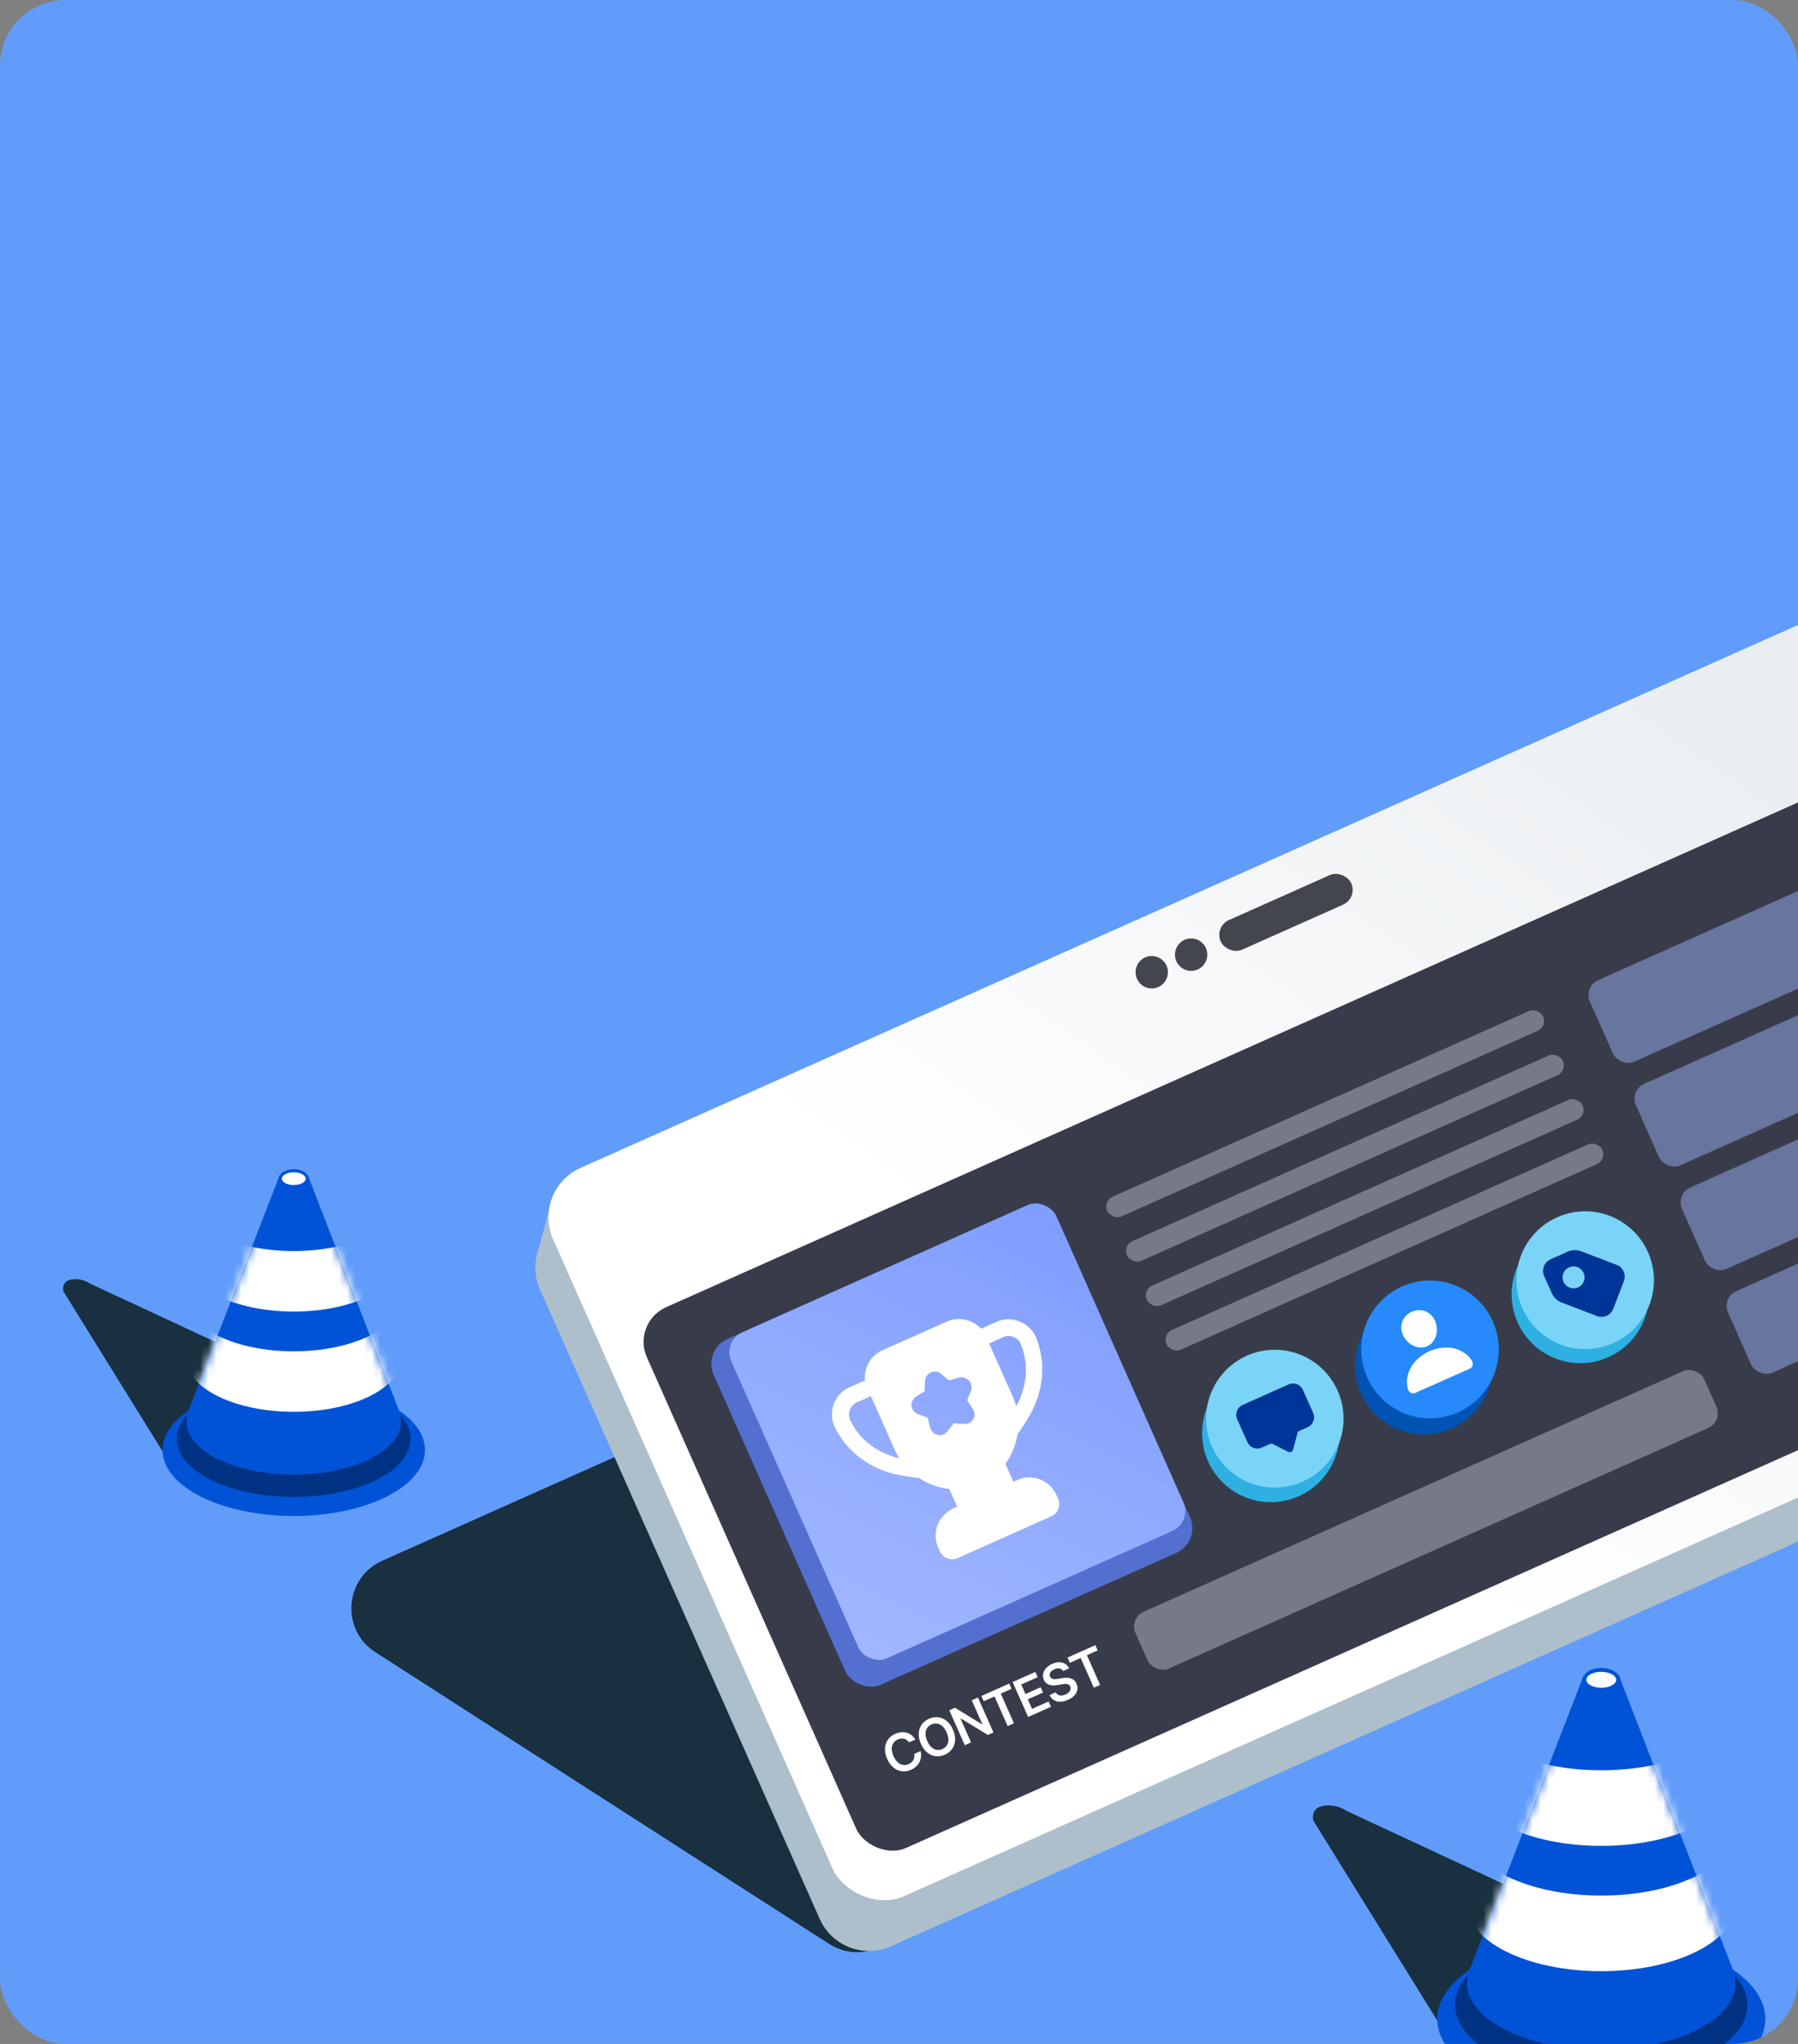 <svg width="220" height="250" viewBox="0 0 220 250" fill="none" xmlns="http://www.w3.org/2000/svg">
<rect x="0" y="0" width="220" height="250" fill="#808080" stroke="none"/>
<g clip-path="url(#clip0_23196_6509)">
<rect width="220" height="250" rx="8" fill="#619CFB"/>
<path d="M20.392 178.323L7.769 157.973C7.648 157.56 7.667 156.689 8.714 156.501C9.761 156.313 10.674 156.75 10.999 156.991L44.864 172.753L20.392 178.323Z" fill="#183040"/>
<ellipse cx="35.943" cy="177.352" rx="16.057" ry="8.077" fill="#0053D7"/>
<ellipse cx="35.942" cy="175.99" rx="14.306" ry="7.104" fill="#003283"/>
<path d="M49.016 173.022H22.868L34.206 143.778H37.677L49.016 173.022Z" fill="#0053D7"/>
<ellipse cx="35.941" cy="173.849" rx="13.138" ry="6.52" fill="#0053D7"/>
<ellipse cx="35.942" cy="144.265" rx="1.877" ry="1.265" fill="#0053D7"/>
<ellipse cx="35.942" cy="144.168" rx="1.46" ry="0.779" fill="white"/>
<mask id="mask0_23196_6509" style="mask-type:alpha" maskUnits="userSpaceOnUse" x="22" y="143" width="28" height="38">
<path d="M49.016 173.022H22.868L34.206 143.778H37.677L49.016 173.022Z" fill="#0053D7"/>
<ellipse cx="35.941" cy="173.849" rx="13.138" ry="6.52" fill="#0053D7"/>
<ellipse cx="35.942" cy="144.265" rx="1.877" ry="1.265" fill="#0053D7"/>
<ellipse cx="35.942" cy="144.168" rx="1.265" ry="0.584" fill="white"/>
</mask>
<g mask="url(#mask0_23196_6509)">
<path d="M46.761 150.201C48.223 151.252 49.08 152.525 49.08 153.899C49.08 157.5 43.198 160.42 35.942 160.42C28.687 160.42 22.805 157.5 22.805 153.899C22.805 152.525 23.662 151.252 25.124 150.201C27.494 151.905 31.455 153.023 35.942 153.023C40.43 153.023 44.391 151.905 46.761 150.201Z" fill="white"/>
<path d="M46.761 162.463C48.223 163.515 49.08 164.788 49.08 166.162C49.08 169.763 43.198 172.682 35.942 172.682C28.687 172.682 22.805 169.763 22.805 166.162C22.805 164.788 23.662 163.514 25.124 162.463C27.494 164.167 31.455 165.286 35.942 165.286C40.43 165.286 44.391 164.167 46.761 162.463Z" fill="white"/>
</g>
<path d="M45.917 202.076C41.659 199.339 42.147 192.961 46.773 190.898L201.63 121.842C203.589 120.968 205.854 121.14 207.657 122.299L263.195 157.992C267.453 160.729 266.965 167.107 262.34 169.17L107.483 238.226C105.524 239.1 103.258 238.928 101.455 237.769L45.917 202.076Z" fill="#183040"/>
<path d="M69.568 148.93L226.756 78.834C230.09 77.347 233.995 78.846 235.477 82.181L268.792 157.127L271.693 156.84L270.261 162.138C270.154 164.564 268.714 166.841 266.347 167.897L109.017 238.056C105.684 239.542 101.779 238.043 100.296 234.707L66.076 157.724C65.529 156.495 65.388 155.188 65.595 153.952L65.585 153.954L65.614 153.842C65.679 153.491 65.772 153.147 65.891 152.812L67.614 146.424L69.568 148.93Z" fill="#ACBFCB"/>
<rect width="185.482" height="97.466" rx="6.61" transform="matrix(0.913 -0.407 0.406 0.914 64.994 145.543)" fill="url(#paint0_linear_23196_6509)"/>
<rect width="176.241" height="72.356" rx="4.627" transform="matrix(0.913 -0.407 0.406 0.914 77.267 161.776)" fill="#383C4A"/>
<rect width="46.206" height="46.255" rx="3.305" transform="matrix(0.913 -0.407 0.406 0.914 85.98 165.125)" fill="#5370D1"/>
<rect width="43.565" height="43.612" rx="2.644" transform="matrix(0.913 -0.407 0.406 0.914 88.391 164.05)" fill="url(#paint1_linear_23196_6509)"/>
<rect width="17.492" height="3.965" rx="1.982" transform="matrix(0.913 -0.407 0.406 0.914 148.561 113.342)" fill="#43464F"/>
<ellipse cx="1.98" cy="1.982" rx="1.98" ry="1.982" transform="matrix(0.913 -0.407 0.406 0.914 143.134 115.762)" fill="#43464F"/>
<ellipse cx="1.98" cy="1.982" rx="1.98" ry="1.982" transform="matrix(0.913 -0.407 0.406 0.914 138.312 117.912)" fill="#43464F"/>
<rect width="58.417" height="2.643" rx="1.322" transform="matrix(0.913 -0.407 0.406 0.914 134.946 146.906)" fill="#767A86"/>
<rect width="45.215" height="10.903" rx="1.983" transform="matrix(0.913 -0.407 0.406 0.914 193.726 120.695)" fill="#67759F"/>
<rect width="45.215" height="10.903" rx="1.983" transform="matrix(0.913 -0.407 0.406 0.914 204.999 146.055)" fill="#67759F"/>
<rect width="45.215" height="10.903" rx="1.983" transform="matrix(0.913 -0.407 0.406 0.914 199.362 133.375)" fill="#67759F"/>
<rect width="45.215" height="10.903" rx="1.983" transform="matrix(0.913 -0.407 0.406 0.914 210.635 158.735)" fill="#67759F"/>
<rect width="58.417" height="2.643" rx="1.322" transform="matrix(0.913 -0.407 0.406 0.914 137.362 152.34)" fill="#767A86"/>
<rect width="58.417" height="2.643" rx="1.322" transform="matrix(0.913 -0.407 0.406 0.914 139.778 157.775)" fill="#767A86"/>
<rect width="76.239" height="7.599" rx="1.983" transform="matrix(0.913 -0.407 0.406 0.914 138.13 197.942)" fill="#767A86"/>
<ellipse cx="8.416" cy="8.425" rx="8.416" ry="8.425" transform="matrix(0.913 -0.407 0.406 0.914 144.392 171.032)" fill="#2EB0E2"/>
<ellipse cx="8.416" cy="8.425" rx="8.416" ry="8.425" transform="matrix(0.913 -0.407 0.406 0.914 163.11 162.748)" fill="#0053B2"/>
<ellipse cx="8.416" cy="8.425" rx="8.416" ry="8.425" transform="matrix(0.913 -0.407 0.406 0.914 182.264 154.029)" fill="#2EB0E2"/>
<rect width="58.417" height="2.643" rx="1.322" transform="matrix(0.913 -0.407 0.406 0.914 142.195 163.21)" fill="#767A86"/>
<ellipse cx="8.416" cy="8.425" rx="8.416" ry="8.425" transform="matrix(0.913 -0.407 0.406 0.914 144.879 169.247)" fill="#7AD4F7"/>
<ellipse cx="8.416" cy="8.425" rx="8.416" ry="8.425" transform="matrix(0.913 -0.407 0.406 0.914 163.868 160.779)" fill="#268AFC"/>
<ellipse cx="8.416" cy="8.425" rx="8.416" ry="8.425" transform="matrix(0.913 -0.407 0.406 0.914 182.857 152.311)" fill="#7AD4F7"/>
<path d="M111.231 213.113C110.911 212.641 110.37 212.529 109.852 212.76C109.153 213.071 108.897 213.829 109.329 214.795C109.763 215.778 110.493 216.078 111.189 215.768C111.696 215.542 111.98 215.076 111.86 214.529L112.632 214.184C112.879 215.057 112.495 216.012 111.484 216.463C110.358 216.965 109.166 216.518 108.557 215.139C107.941 213.76 108.416 212.573 109.533 212.075C110.476 211.654 111.448 211.878 112.003 212.769L111.231 213.113ZM116.6 211.553C117.216 212.932 116.735 214.122 115.618 214.62C114.495 215.121 113.295 214.677 112.685 213.298C112.069 211.92 112.544 210.732 113.667 210.231C114.784 209.733 115.989 210.171 116.6 211.553ZM113.458 212.954C113.889 213.931 114.616 214.24 115.311 213.93C116.01 213.618 116.264 212.872 115.827 211.897C115.397 210.92 114.673 210.61 113.974 210.922C113.278 211.232 113.021 211.979 113.458 212.954ZM119.661 207.629L121.559 211.9L120.875 212.205L117.555 210.187L117.52 210.202L118.818 213.122L118.052 213.464L116.153 209.193L116.849 208.883L120.157 210.906L120.198 210.888L118.9 207.968L119.661 207.629ZM120.367 208.085L120.081 207.442L123.483 205.925L123.768 206.568L122.454 207.154L124.066 210.782L123.3 211.123L121.687 207.496L120.367 208.085ZM125.801 210.008L123.903 205.738L126.679 204.5L126.965 205.142L124.955 206.039L125.474 207.207L127.337 206.376L127.623 207.019L125.76 207.85L126.279 209.017L128.301 208.116L128.589 208.765L125.801 210.008ZM130.08 204.39C129.877 204.038 129.473 203.964 129.015 204.172C128.527 204.386 128.343 204.75 128.483 205.073C128.64 205.434 129.086 205.412 129.476 205.337L129.925 205.264C130.627 205.128 131.389 205.191 131.72 205.934C132.053 206.683 131.688 207.46 130.665 207.917C129.672 208.359 128.829 208.163 128.422 207.334L129.176 206.998C129.41 207.427 129.881 207.478 130.369 207.264C130.871 207.037 131.11 206.637 130.951 206.27C130.798 205.935 130.429 205.93 129.914 206.019L129.375 206.11C128.592 206.24 127.999 206.081 127.726 205.467C127.391 204.712 127.837 203.913 128.736 203.512C129.641 203.108 130.483 203.344 130.816 204.061L130.08 204.39ZM130.906 203.385L130.621 202.742L134.022 201.225L134.308 201.868L132.993 202.454L134.606 206.082L133.839 206.423L132.227 202.796L130.906 203.385Z" fill="white"/>
<path d="M174.463 160.413C173.919 160.181 173.31 160.191 172.744 160.442C172.175 160.696 171.758 161.141 171.568 161.698C171.376 162.26 171.437 162.881 171.739 163.446C172.336 164.561 173.63 165.108 174.624 164.666C175.619 164.223 176.077 162.896 175.649 161.706C175.434 161.108 175.012 160.649 174.463 160.413ZM179.823 167.412L173.186 170.366C173.1 170.406 173.006 170.426 172.911 170.425C172.816 170.424 172.722 170.402 172.637 170.36C172.449 170.268 172.31 170.09 172.257 169.871C172.023 168.918 172.19 167.955 172.738 167.087C173.226 166.316 173.991 165.671 174.893 165.269C175.795 164.868 176.787 164.731 177.686 164.884C178.698 165.057 179.525 165.577 180.077 166.389C180.204 166.575 180.243 166.797 180.186 166.998C180.16 167.09 180.114 167.175 180.051 167.246C179.988 167.317 179.91 167.374 179.823 167.412Z" fill="white"/>
<path d="M198.314 154.992C198.162 154.865 197.988 154.769 197.799 154.709L193.476 153.049C193.212 152.947 192.931 152.898 192.649 152.905C192.366 152.912 192.088 152.975 191.83 153.091L189.727 154.027C189.541 154.109 189.373 154.228 189.232 154.375C189.092 154.523 188.982 154.696 188.908 154.886C188.835 155.076 188.8 155.279 188.805 155.483C188.81 155.686 188.856 155.887 188.938 156.073L189.875 158.176C189.989 158.435 190.154 158.669 190.359 158.864C190.565 159.059 190.807 159.211 191.072 159.312L195.395 160.972C195.586 161.045 195.789 161.08 195.994 161.074C196.198 161.071 196.399 161.027 196.586 160.943C196.961 160.771 197.252 160.457 197.396 160.071L198.045 158.389L198.69 156.709C198.763 156.518 198.798 156.315 198.792 156.111C198.78 155.699 198.606 155.309 198.309 155.025L198.314 154.992ZM193.081 157.465C192.839 157.573 192.569 157.607 192.308 157.562C192.046 157.517 191.804 157.395 191.611 157.212C191.418 157.03 191.284 156.794 191.226 156.535C191.167 156.276 191.187 156.005 191.282 155.757C191.377 155.51 191.543 155.295 191.76 155.142C191.977 154.989 192.235 154.903 192.5 154.896C192.765 154.889 193.027 154.961 193.252 155.103C193.476 155.245 193.654 155.45 193.762 155.692C193.835 155.854 193.876 156.028 193.881 156.206C193.887 156.383 193.858 156.559 193.795 156.725C193.732 156.891 193.637 157.043 193.516 157.172C193.394 157.301 193.249 157.405 193.087 157.478L193.081 157.465Z" fill="#003598"/>
<path d="M160.006 174.561L158.99 175.013C158.93 175.04 158.877 175.079 158.835 175.13C158.792 175.18 158.762 175.239 158.746 175.302L158.223 177.294C158.206 177.358 158.175 177.418 158.132 177.468C158.09 177.518 158.036 177.558 157.976 177.585C157.915 177.612 157.85 177.625 157.784 177.623C157.718 177.621 157.653 177.604 157.594 177.574L155.764 176.63C155.706 176.599 155.642 176.582 155.576 176.58C155.51 176.578 155.445 176.591 155.385 176.618L154.375 177.068C153.706 177.365 152.928 177.067 152.631 176.398L151.377 173.583C151.079 172.914 151.378 172.136 152.047 171.839L157.678 169.332C158.347 169.034 159.124 169.333 159.422 170.001L160.675 172.817C160.973 173.485 160.675 174.263 160.006 174.561Z" fill="#003598"/>
<path d="M124.514 161.546C124.069 161.397 123.6 161.336 123.132 161.37C122.664 161.403 122.208 161.529 121.79 161.741L120.033 162.523C119.603 162.053 119.057 161.705 118.45 161.513C118.001 161.365 117.527 161.307 117.055 161.342C116.584 161.377 116.124 161.505 115.701 161.718L108.21 165.054C107.751 165.221 107.33 165.48 106.973 165.814C106.616 166.148 106.33 166.55 106.132 166.997C105.873 167.574 105.774 168.209 105.847 168.837L104.115 169.608C103.671 169.777 103.264 170.033 102.92 170.361C102.576 170.689 102.301 171.083 102.111 171.519C101.913 171.966 101.806 172.449 101.797 172.938C101.787 173.427 101.875 173.913 102.056 174.368C102.781 175.952 103.899 177.325 105.304 178.357C106.727 179.418 108.379 180.129 110.128 180.434L111.485 180.671L112.485 180.801C113.585 181.525 114.84 181.979 116.148 182.125L117.114 184.293L116.636 184.506C115.756 184.898 115.068 185.626 114.725 186.526C114.38 187.428 114.408 188.429 114.802 189.311L114.983 189.718C115.071 189.92 115.198 190.102 115.357 190.254C115.516 190.406 115.703 190.526 115.908 190.606C116.322 190.764 116.783 190.75 117.186 190.569L128.608 185.484C128.912 185.353 129.169 185.132 129.346 184.852C129.523 184.572 129.611 184.245 129.598 183.914C129.593 183.695 129.541 183.477 129.449 183.278L129.268 182.871C128.875 181.988 128.15 181.297 127.25 180.951C126.352 180.605 125.353 180.629 124.472 181.019L123.991 181.232L123.02 179.051C123.792 177.98 124.3 176.741 124.502 175.436L125.093 174.583L125.786 173.462C126.73 171.952 127.31 170.243 127.478 168.47C127.646 166.717 127.366 164.951 126.664 163.336C126.207 162.483 125.436 161.841 124.514 161.546ZM106.516 176.751C105.42 175.927 104.548 174.843 103.978 173.597C103.864 173.291 103.843 172.959 103.919 172.641C103.994 172.324 104.163 172.036 104.402 171.814C104.561 171.67 104.747 171.554 104.949 171.482L106.558 170.766L109.488 177.347C109.656 177.694 109.84 178.03 110.041 178.356C108.765 178.078 107.563 177.53 106.516 176.751ZM118.853 169.459C118.905 169.683 118.886 169.918 118.8 170.132L118.34 171.281L119.042 172.326C119.162 172.513 119.23 172.729 119.238 172.952C119.247 173.174 119.195 173.394 119.089 173.59C118.967 173.78 118.798 173.937 118.6 174.045L118.526 174.078C118.344 174.156 118.147 174.188 117.95 174.172L116.707 174.091L115.923 175.074C115.789 175.255 115.603 175.39 115.389 175.46C115.18 175.54 114.952 175.558 114.732 175.512C114.513 175.465 114.312 175.356 114.154 175.198C113.992 175.04 113.878 174.841 113.823 174.622L113.503 173.405L112.341 172.978C112.128 172.901 111.943 172.762 111.81 172.58C111.655 172.409 111.558 172.192 111.535 171.962C111.506 171.746 111.547 171.525 111.654 171.334C111.746 171.126 111.898 170.951 112.09 170.83L113.125 170.177L113.186 168.894C113.188 168.675 113.259 168.463 113.388 168.287C113.514 168.103 113.688 167.957 113.892 167.866C114.096 167.775 114.321 167.743 114.542 167.773C114.766 167.793 114.978 167.886 115.145 168.036L116.121 168.842L117.335 168.493C117.55 168.441 117.775 168.447 117.987 168.511C118.199 168.575 118.39 168.694 118.54 168.857C118.701 169.01 118.807 169.213 118.841 169.433L118.853 169.459ZM125.503 168.298C125.369 169.596 124.973 170.853 124.338 171.993C124.226 171.615 124.096 171.245 123.947 170.882L121.027 164.324L122.671 163.592C122.86 163.491 123.068 163.431 123.281 163.415C123.494 163.399 123.709 163.427 123.911 163.498C124.3 163.619 124.63 163.886 124.83 164.241C125.389 165.516 125.62 166.911 125.503 168.298Z" fill="white"/>
<path d="M176.49 248.155L160.712 222.716C160.56 222.201 160.584 221.111 161.892 220.877C163.201 220.642 164.342 221.188 164.75 221.49L207.082 241.192L176.49 248.155Z" fill="#183040"/>
<ellipse cx="195.929" cy="246.942" rx="20.072" ry="10.097" fill="#0053D7"/>
<ellipse cx="195.929" cy="245.239" rx="17.882" ry="8.88" fill="#003283"/>
<path d="M212.271 241.529H179.586L193.759 204.973H198.098L212.271 241.529Z" fill="#0053D7"/>
<ellipse cx="195.928" cy="242.563" rx="16.423" ry="8.15" fill="#0053D7"/>
<ellipse cx="195.929" cy="205.581" rx="2.346" ry="1.581" fill="#0053D7"/>
<ellipse cx="195.929" cy="205.46" rx="1.825" ry="0.973" fill="white"/>
<mask id="mask1_23196_6509" style="mask-type:alpha" maskUnits="userSpaceOnUse" x="179" y="204" width="34" height="47">
<path d="M212.271 241.529H179.586L193.759 204.973H198.098L212.271 241.529Z" fill="#0053D7"/>
<ellipse cx="195.928" cy="242.563" rx="16.423" ry="8.15" fill="#0053D7"/>
<ellipse cx="195.929" cy="205.581" rx="2.346" ry="1.581" fill="#0053D7"/>
<ellipse cx="195.929" cy="205.46" rx="1.581" ry="0.73" fill="white"/>
</mask>
<g mask="url(#mask1_23196_6509)">
<path d="M209.453 213.002C211.281 214.316 212.353 215.907 212.353 217.625C212.352 222.126 204.999 225.775 195.93 225.775C186.86 225.775 179.507 222.126 179.507 217.625C179.507 215.907 180.578 214.315 182.405 213.002C185.368 215.132 190.32 216.53 195.93 216.53C201.539 216.53 206.491 215.132 209.453 213.002Z" fill="white"/>
<path d="M209.453 228.33C211.281 229.644 212.353 231.236 212.353 232.953C212.353 237.454 205 241.103 195.93 241.103C186.86 241.103 179.507 237.454 179.507 232.953C179.507 231.236 180.578 229.644 182.405 228.33C185.368 230.46 190.32 231.857 195.93 231.857C201.539 231.857 206.491 230.46 209.453 228.33Z" fill="white"/>
</g>
</g>
<defs>
<linearGradient id="paint0_linear_23196_6509" x1="66.998" y1="64.592" x2="167.718" y2="3.894" gradientUnits="userSpaceOnUse">
<stop stop-color="white"/>
<stop offset="1" stop-color="#E9EDF0"/>
</linearGradient>
<linearGradient id="paint1_linear_23196_6509" x1="6.24776e-07" y1="39.504" x2="43.602" y2="4.154" gradientUnits="userSpaceOnUse">
<stop stop-color="#A0B6FF"/>
<stop offset="1" stop-color="#809EFF"/>
</linearGradient>
<clipPath id="clip0_23196_6509">
<rect width="220" height="250" rx="8" fill="white"/>
</clipPath>
</defs>
</svg>
